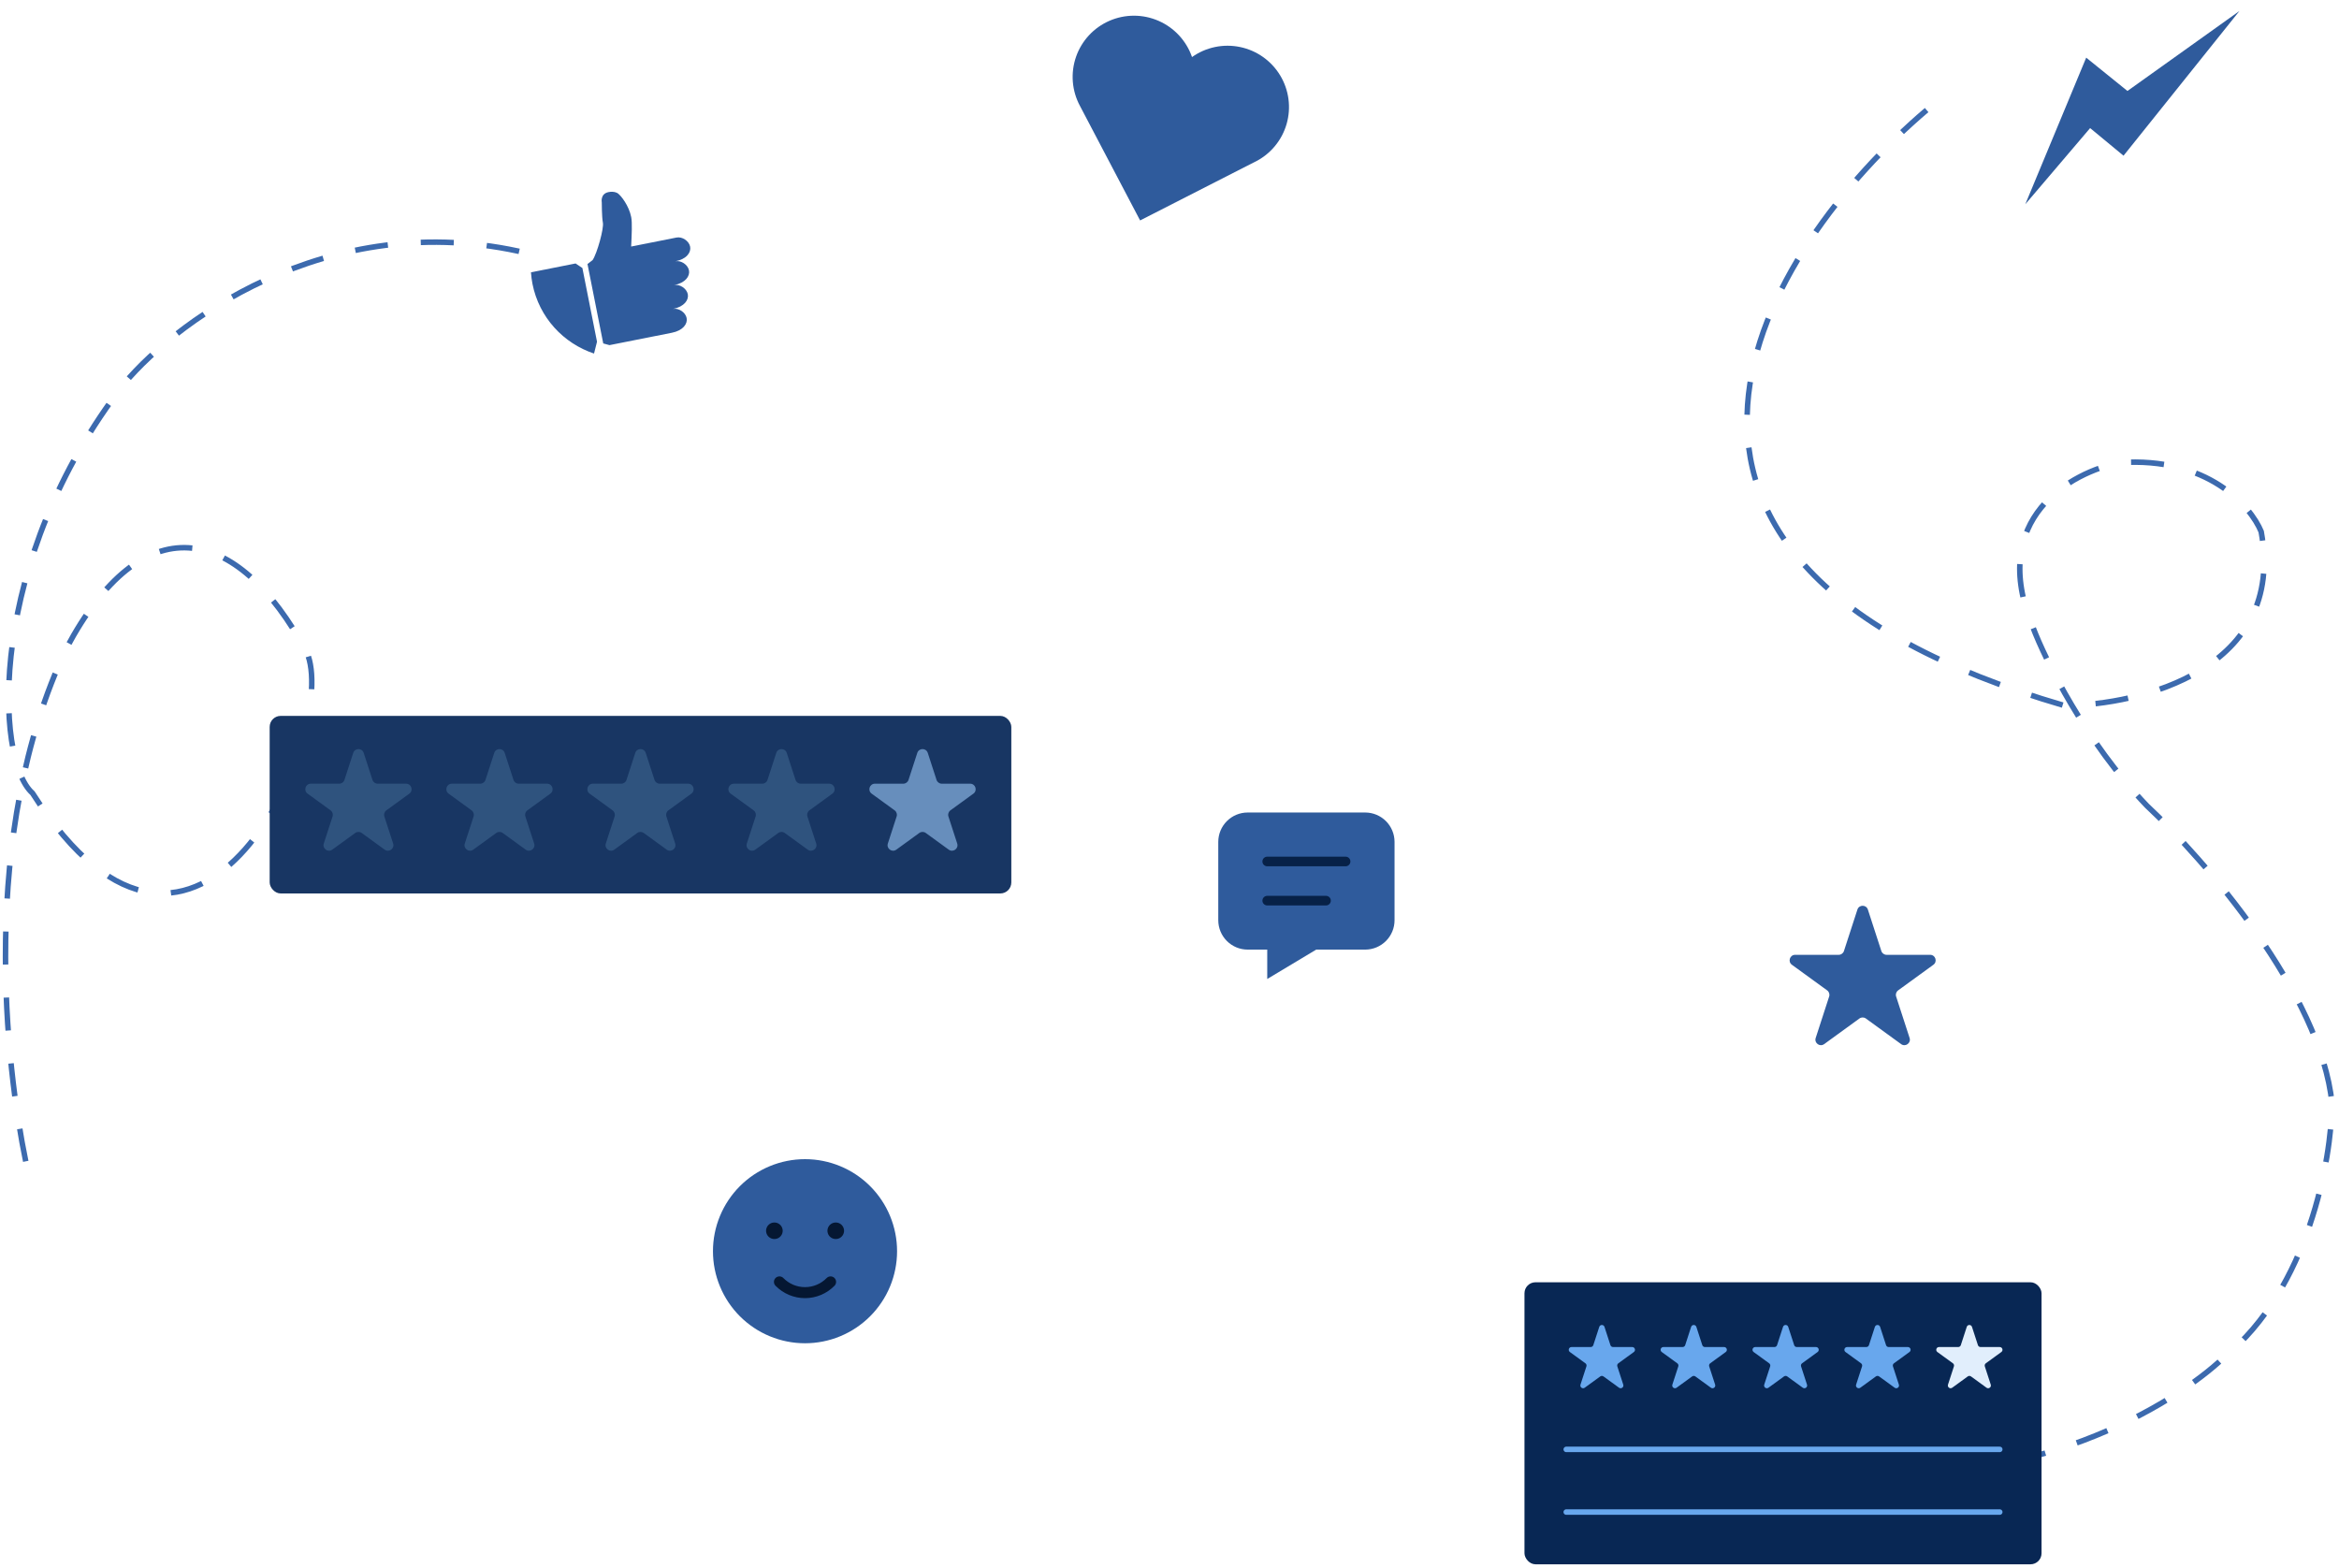 <svg xmlns="http://www.w3.org/2000/svg" width="425" height="285" viewBox="0 0 425 285" fill="none"><g clip-path="url(#clip0_2868_7401)"><path d="M129.546 227.357C129.546 229.553 129.979 231.728 130.82 233.757C131.66 235.787 132.892 237.631 134.445 239.184C135.999 240.737 137.842 241.969 139.872 242.809C141.901 243.65 144.076 244.083 146.273 244.083C148.469 244.083 150.644 243.65 152.673 242.809C154.703 241.969 156.547 240.737 158.1 239.184C159.653 237.631 160.885 235.787 161.725 233.757C162.566 231.728 162.999 229.553 162.999 227.357C162.999 225.16 162.566 222.985 161.725 220.956C160.885 218.926 159.653 217.083 158.1 215.529C156.547 213.976 154.703 212.744 152.673 211.904C150.644 211.063 148.469 210.63 146.273 210.63C144.076 210.63 141.901 211.063 139.872 211.904C137.842 212.744 135.999 213.976 134.445 215.529C132.892 217.083 131.66 218.926 130.82 220.956C129.979 222.985 129.546 225.16 129.546 227.357Z" fill="#2F5B9C"></path><path d="M140.697 223.64H140.716" stroke="#051732" stroke-width="3" stroke-linecap="round" stroke-linejoin="round"></path><path d="M151.848 223.64H151.867" stroke="#051732" stroke-width="3" stroke-linecap="round" stroke-linejoin="round"></path><path d="M141.626 232.932C142.232 233.55 142.955 234.041 143.753 234.377C144.551 234.712 145.407 234.884 146.273 234.884C147.138 234.884 147.995 234.712 148.792 234.377C149.59 234.041 150.313 233.55 150.919 232.932" stroke="#051732" stroke-width="2" stroke-linecap="round" stroke-linejoin="round"></path></g><path d="M228.109 29.363L207.159 40.056L196.223 19.232C195.496 17.877 195.058 16.386 194.936 14.854C194.814 13.322 195.012 11.781 195.515 10.329C196.019 8.878 196.819 7.546 197.863 6.419C198.908 5.292 200.176 4.393 201.586 3.779C202.997 3.165 204.52 2.85 206.059 2.853C207.598 2.855 209.121 3.176 210.53 3.795C211.94 4.414 213.206 5.318 214.25 6.449C215.293 7.58 216.091 8.914 216.592 10.368C217.842 9.48 219.262 8.86 220.764 8.546C222.265 8.232 223.816 8.231 225.319 8.543C226.821 8.854 228.244 9.472 229.497 10.358C230.75 11.244 231.807 12.378 232.601 13.69C233.396 15.001 233.911 16.462 234.114 17.981C234.317 19.5 234.204 21.044 233.782 22.516C233.36 23.988 232.638 25.358 231.661 26.538C230.684 27.719 229.473 28.685 228.105 29.376" fill="#2F5B9C"></path><path d="M337.494 165.277C337.794 164.356 339.097 164.356 339.397 165.277L341.843 172.807C341.977 173.219 342.361 173.498 342.794 173.498H350.711C351.68 173.498 352.083 174.737 351.299 175.307L344.894 179.96C344.543 180.215 344.397 180.666 344.531 181.078L346.977 188.608C347.277 189.529 346.222 190.295 345.438 189.726L339.033 185.072C338.683 184.818 338.208 184.818 337.858 185.072L331.453 189.726C330.669 190.295 329.614 189.529 329.914 188.608L332.36 181.078C332.494 180.666 332.348 180.215 331.997 179.96L325.592 175.307C324.808 174.737 325.211 173.498 326.18 173.498H334.097C334.53 173.498 334.914 173.219 335.048 172.807L337.494 165.277Z" fill="#2F5B9C"></path><path d="M4.678 211.024C1.198 194.197 -4.06 151.712 12.091 117.757C25.833 91.925 42.916 94.772 55.727 118.497C61.896 132.257 36.254 191.808 5.904 144.12C-0.987 138.015 -2.359 101.874 22.533 69.738C32.661 57.631 62.21 36.125 99.381 46.96" stroke="#3C6AAE" stroke-dasharray="6 6"></path><rect x="49" y="130.084" width="134.758" height="32.266" rx="2" fill="#183663"></rect><path d="M64.182 136.807C64.481 135.886 65.785 135.886 66.084 136.807L67.678 141.714C67.812 142.126 68.196 142.405 68.629 142.405H73.788C74.757 142.405 75.16 143.645 74.376 144.214L70.202 147.247C69.852 147.501 69.705 147.953 69.839 148.365L71.433 153.271C71.733 154.193 70.678 154.959 69.894 154.389L65.721 151.357C65.37 151.102 64.896 151.102 64.545 151.357L60.371 154.389C59.588 154.959 58.533 154.193 58.833 153.271L60.427 148.365C60.561 147.953 60.414 147.501 60.063 147.247L55.89 144.214C55.106 143.645 55.509 142.405 56.477 142.405H61.636C62.07 142.405 62.454 142.126 62.588 141.714L64.182 136.807Z" fill="#2F537E"></path><path d="M89.805 136.807C90.104 135.886 91.408 135.886 91.707 136.807L93.301 141.714C93.435 142.126 93.819 142.405 94.252 142.405H99.412C100.38 142.405 100.783 143.645 99.999 144.214L95.825 147.247C95.475 147.501 95.328 147.953 95.462 148.365L97.056 153.271C97.356 154.193 96.301 154.959 95.518 154.389L91.344 151.357C90.993 151.102 90.519 151.102 90.168 151.357L85.994 154.389C85.211 154.959 84.156 154.193 84.456 153.271L86.05 148.365C86.184 147.953 86.037 147.501 85.686 147.247L81.513 144.214C80.729 143.645 81.132 142.405 82.1 142.405H87.26C87.693 142.405 88.077 142.126 88.211 141.714L89.805 136.807Z" fill="#2F537E"></path><path d="M115.428 136.807C115.727 135.886 117.031 135.886 117.33 136.807L118.924 141.714C119.058 142.126 119.442 142.405 119.875 142.405H125.035C126.003 142.405 126.406 143.645 125.622 144.214L121.448 147.247C121.098 147.501 120.951 147.953 121.085 148.365L122.679 153.271C122.979 154.193 121.924 154.959 121.141 154.389L116.967 151.357C116.616 151.102 116.142 151.102 115.791 151.357L111.617 154.389C110.834 154.959 109.779 154.193 110.079 153.271L111.673 148.365C111.807 147.953 111.66 147.501 111.31 147.247L107.136 144.214C106.352 143.645 106.755 142.405 107.723 142.405H112.883C113.316 142.405 113.7 142.126 113.834 141.714L115.428 136.807Z" fill="#2F537E"></path><path d="M141.051 136.807C141.35 135.886 142.654 135.886 142.953 136.807L144.547 141.714C144.681 142.126 145.065 142.405 145.498 142.405H150.658C151.626 142.405 152.029 143.645 151.245 144.214L147.072 147.247C146.721 147.501 146.574 147.953 146.708 148.365L148.303 153.271C148.602 154.193 147.547 154.959 146.764 154.389L142.59 151.357C142.239 151.102 141.765 151.102 141.414 151.357L137.24 154.389C136.457 154.959 135.402 154.193 135.702 153.271L137.296 148.365C137.43 147.953 137.283 147.501 136.933 147.247L132.759 144.214C131.975 143.645 132.378 142.405 133.347 142.405H138.506C138.939 142.405 139.323 142.126 139.457 141.714L141.051 136.807Z" fill="#2F537E"></path><path d="M166.674 136.807C166.973 135.886 168.277 135.886 168.576 136.807L170.17 141.714C170.304 142.126 170.688 142.405 171.121 142.405H176.281C177.249 142.405 177.652 143.645 176.868 144.214L172.695 147.247C172.344 147.501 172.197 147.953 172.331 148.365L173.926 153.271C174.225 154.193 173.17 154.959 172.387 154.389L168.213 151.357C167.862 151.102 167.388 151.102 167.037 151.357L162.863 154.389C162.08 154.959 161.025 154.193 161.325 153.271L162.919 148.365C163.053 147.953 162.906 147.501 162.556 147.247L158.382 144.214C157.598 143.645 158.001 142.405 158.97 142.405H164.129C164.562 142.405 164.946 142.126 165.08 141.714L166.674 136.807Z" fill="#678EBC"></path><path d="M350.072 20C320.631 45.06 284.42 101.786 375.103 128.212C388.929 128.117 415.438 121.662 410.861 96.603C408.954 91.951 401.134 82.934 385.115 84.073C376.414 85.781 361.085 94.154 369.381 113.974C371.646 119.954 378.964 134.819 390.121 146.437C400.491 156.119 421.731 180.496 423.733 200.543C423.614 210.7 419.514 234.146 404.067 246.676C395.008 255.314 368.38 271.451 334.339 266.894" stroke="#3C6AAE" stroke-dasharray="6 6"></path><g clip-path="url(#clip1_2868_7401)"><path d="M248.053 147.641C249.469 147.641 250.827 148.203 251.828 149.204C252.829 150.205 253.391 151.563 253.391 152.979V167.214C253.391 168.63 252.829 169.987 251.828 170.988C250.827 171.99 249.469 172.552 248.053 172.552H239.156L230.259 177.89V172.552H226.7C225.285 172.552 223.927 171.99 222.926 170.988C221.925 169.987 221.362 168.63 221.362 167.214V152.979C221.362 151.563 221.925 150.205 222.926 149.204C223.927 148.203 225.285 147.641 226.7 147.641H248.053Z" fill="#2F5B9C"></path><path d="M230.259 156.538H244.494" stroke="#072147" stroke-width="1.75" stroke-linecap="round" stroke-linejoin="round"></path><path d="M230.259 163.655H240.936" stroke="#072147" stroke-width="1.75" stroke-linecap="round" stroke-linejoin="round"></path></g><g filter="url(#filter0_d_2868_7401)"><path d="M379.066 10.476L368 37.113L379.78 23.275L385.848 28.291L406.909 2L386.562 16.529L379.066 10.476Z" fill="#2F5B9C"></path></g><g clip-path="url(#clip2_2868_7401)"><path d="M96.479 49.482C96.529 50.175 96.609 50.874 96.747 51.573C97.966 57.716 102.392 62.397 107.937 64.243L108.478 62.098L105.82 48.701L104.584 47.874L96.479 49.482ZM125.399 44.816C125.195 43.785 123.959 42.958 122.927 43.163L114.682 44.798C114.785 42.634 114.896 40.474 114.691 39.443C114.282 37.38 112.842 35.527 112.226 35.11C112.213 35.101 111.612 34.699 110.58 34.904C109.036 35.21 109.343 36.755 109.343 36.755C109.348 36.783 109.341 39.432 109.545 40.463C109.75 41.495 108.505 46.024 107.678 47.26L106.748 47.978L109.611 62.406L110.744 62.714L122.078 60.465C124.141 60.056 124.968 58.82 124.763 57.789C124.558 56.757 123.322 55.931 122.291 56.135C124.354 55.726 125.18 54.49 124.976 53.459C124.771 52.427 123.535 51.6 122.504 51.805C124.567 51.396 125.393 50.16 125.189 49.128C124.984 48.097 123.748 47.27 122.717 47.475C124.777 47.084 125.604 45.847 125.399 44.816Z" fill="#2F5B9C"></path></g><rect x="277" y="233" width="93.951" height="51.246" rx="2" fill="#082754"></rect><path d="M290.587 241.107C290.737 240.646 291.388 240.646 291.538 241.107L292.616 244.424C292.683 244.63 292.875 244.77 293.092 244.77H296.58C297.064 244.77 297.266 245.39 296.874 245.674L294.052 247.725C293.876 247.852 293.803 248.078 293.87 248.284L294.948 251.601C295.098 252.062 294.57 252.445 294.179 252.16L291.356 250.11C291.181 249.983 290.944 249.983 290.769 250.11L287.946 252.16C287.555 252.445 287.027 252.062 287.177 251.601L288.255 248.284C288.322 248.078 288.249 247.852 288.073 247.725L285.251 245.674C284.859 245.39 285.061 244.77 285.545 244.77H289.033C289.25 244.77 289.442 244.63 289.509 244.424L290.587 241.107Z" fill="#68A7ED"></path><path d="M307.281 241.107C307.431 240.646 308.082 240.646 308.232 241.107L309.31 244.424C309.377 244.63 309.569 244.77 309.785 244.77H313.274C313.758 244.77 313.96 245.39 313.568 245.674L310.746 247.725C310.57 247.852 310.497 248.078 310.564 248.284L311.642 251.601C311.792 252.062 311.264 252.445 310.872 252.16L308.05 250.11C307.875 249.983 307.638 249.983 307.462 250.11L304.64 252.16C304.248 252.445 303.721 252.062 303.871 251.601L304.949 248.284C305.016 248.078 304.942 247.852 304.767 247.725L301.945 245.674C301.553 245.39 301.755 244.77 302.239 244.77H305.727C305.944 244.77 306.136 244.63 306.203 244.424L307.281 241.107Z" fill="#68A7ED"></path><path d="M323.975 241.107C324.124 240.646 324.776 240.646 324.926 241.107L326.004 244.424C326.071 244.63 326.263 244.77 326.479 244.77H329.968C330.452 244.77 330.653 245.39 330.262 245.674L327.439 247.725C327.264 247.852 327.191 248.078 327.258 248.284L328.336 251.601C328.485 252.062 327.958 252.445 327.566 252.16L324.744 250.11C324.569 249.983 324.332 249.983 324.156 250.11L321.334 252.16C320.942 252.445 320.415 252.062 320.565 251.601L321.643 248.284C321.71 248.078 321.636 247.852 321.461 247.725L318.639 245.674C318.247 245.39 318.448 244.77 318.933 244.77H322.421C322.638 244.77 322.83 244.63 322.897 244.424L323.975 241.107Z" fill="#68A7ED"></path><path d="M340.669 241.107C340.818 240.646 341.47 240.646 341.62 241.107L342.698 244.424C342.765 244.63 342.957 244.77 343.173 244.77H346.662C347.146 244.77 347.347 245.39 346.955 245.674L344.133 247.725C343.958 247.852 343.885 248.078 343.952 248.284L345.03 251.601C345.179 252.062 344.652 252.445 344.26 252.16L341.438 250.11C341.263 249.983 341.025 249.983 340.85 250.11L338.028 252.16C337.636 252.445 337.109 252.062 337.259 251.601L338.337 248.284C338.403 248.078 338.33 247.852 338.155 247.725L335.333 245.674C334.941 245.39 335.142 244.77 335.627 244.77H339.115C339.332 244.77 339.524 244.63 339.591 244.424L340.669 241.107Z" fill="#68A7ED"></path><path d="M357.362 241.107C357.512 240.646 358.164 240.646 358.313 241.107L359.391 244.424C359.458 244.63 359.65 244.77 359.867 244.77H363.355C363.84 244.77 364.041 245.39 363.649 245.674L360.827 247.725C360.652 247.852 360.579 248.078 360.645 248.284L361.723 251.601C361.873 252.062 361.346 252.445 360.954 252.16L358.132 250.11C357.957 249.983 357.719 249.983 357.544 250.11L354.722 252.16C354.33 252.445 353.803 252.062 353.952 251.601L355.03 248.284C355.097 248.078 355.024 247.852 354.849 247.725L352.027 245.674C351.635 245.39 351.836 244.77 352.32 244.77H355.809C356.025 244.77 356.217 244.63 356.284 244.424L357.362 241.107Z" fill="#E1EEFC"></path><path d="M284.592 263.368L363.359 263.368" stroke="#68A7ED" stroke-linecap="round"></path><path d="M284.592 274.756L363.359 274.756" stroke="#68A7ED" stroke-linecap="round"></path><defs><filter id="filter0_d_2868_7401" x="368" y="2" width="38.909" height="37.113" filterUnits="userSpaceOnUse" color-interpolation-filters="sRGB"></filter><clipPath id="clip0_2868_7401"><rect width="44.603" height="44.603" fill="white" transform="translate(123.971 205.055)"></rect></clipPath><clipPath id="clip1_2868_7401"><rect width="42.705" height="42.705" fill="white" transform="translate(216.024 140.523)"></rect></clipPath><clipPath id="clip2_2868_7401"><rect width="29.419" height="29.419" fill="white" transform="translate(94 37.725) rotate(-11.222)"></rect></clipPath></defs></svg>